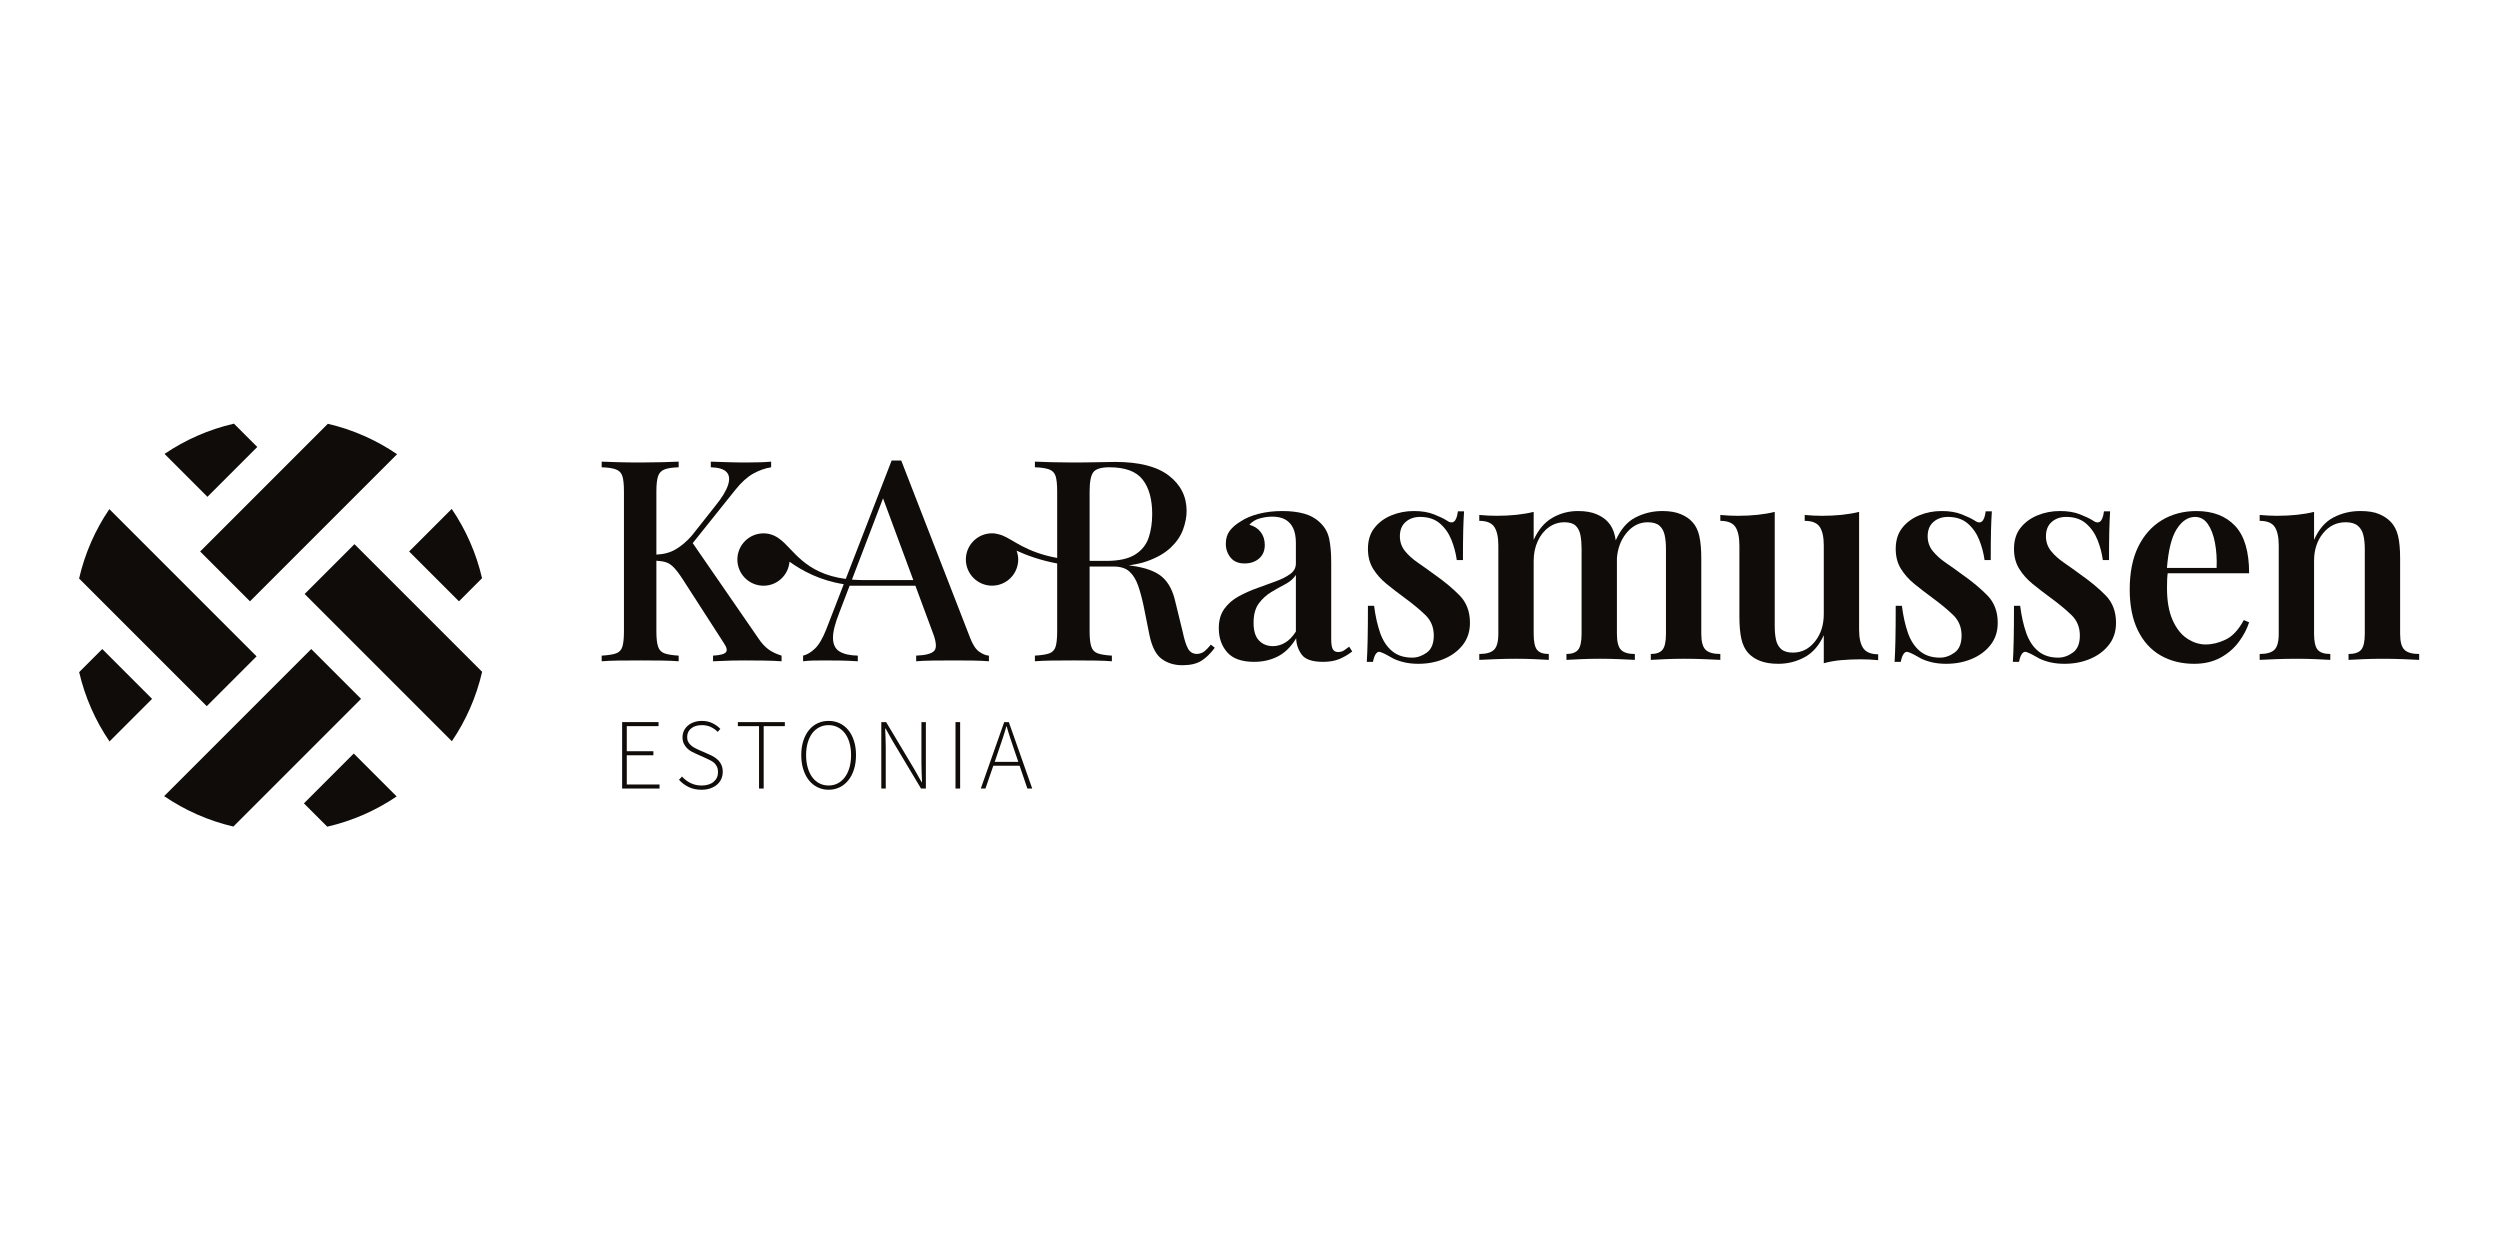<?xml version="1.0" encoding="UTF-8" standalone="no"?>
<svg
   xmlns:dc="http://purl.org/dc/elements/1.1/"
   xmlns:cc="http://creativecommons.org/ns#"
   xmlns:rdf="http://www.w3.org/1999/02/22-rdf-syntax-ns#"
   xmlns:svg="http://www.w3.org/2000/svg"
   xmlns="http://www.w3.org/2000/svg"
   xmlns:sodipodi="http://sodipodi.sourceforge.net/DTD/sodipodi-0.dtd"
   xmlns:inkscape="http://www.inkscape.org/namespaces/inkscape"
   version="1.1"
   id="svg2"
   xml:space="preserve"
   width="300"
   height="150"
   viewBox="0 0 300 150"
   sodipodi:docname="KARasmussen.svg"
   inkscape:version="1.0.1 (3bc2e813f5, 2020-09-07)"><defs
     id="defs6"><clipPath
       clipPathUnits="userSpaceOnUse"
       id="clipPath18"><path
         d="M 0,66.524 H 279.082 V 0 H 0 Z"
         id="path16" /></clipPath></defs><sodipodi:namedview
     pagecolor="#ffffff"
     bordercolor="#666666"
     borderopacity="1"
     objecttolerance="10"
     gridtolerance="10"
     guidetolerance="10"
     inkscape:pageopacity="0"
     inkscape:pageshadow="2"
     inkscape:window-width="1920"
     inkscape:window-height="1137"
     id="namedview4"
     showgrid="false"
     inkscape:zoom="2.9641825"
     inkscape:cx="186.05467"
     inkscape:cy="44.349068"
     inkscape:window-x="-8"
     inkscape:window-y="-8"
     inkscape:window-maximized="1"
     inkscape:current-layer="g10" /><g
     id="g10"
     inkscape:groupmode="layer"
     inkscape:label="KARasmussen"
     transform="matrix(1.333,0,0,-1.333,0,88.698)"><g
       id="g12"
       transform="matrix(0.825,0,0,0.825,-4.041,-17.18)"><g
         id="g14"
         clip-path="url(#clipPath18)"><g
           id="g20"
           transform="translate(32.972,52.705)"><path
             d="m 0,0 -2.546,2.546 c -2.75,-0.634 -5.309,-1.765 -7.573,-3.302 l 4.682,-4.681 z"
             style="fill:#0f0c09;fill-opacity:1;fill-rule:nonzero;stroke:none"
             id="path22" /></g><g
           id="g24"
           transform="translate(32.895,29.859)"><path
             d="m 0,0 -16.066,16.065 c -1.537,-2.263 -2.667,-4.822 -3.301,-7.572 l 13.93,-13.93 z"
             style="fill:#0f0c09;fill-opacity:1;fill-rule:nonzero;stroke:none"
             id="path26" /></g><g
           id="g28"
           transform="translate(13.536,28.138)"><path
             d="M 0,0 C 0.638,-2.747 1.772,-5.303 3.311,-7.563 L 7.956,-2.918 2.519,2.52 Z"
             style="fill:#0f0c09;fill-opacity:1;fill-rule:nonzero;stroke:none"
             id="path30" /></g><g
           id="g32"
           transform="translate(38.86,30.657)"><path
             d="m 0,0 -16.051,-16.051 c 2.258,-1.541 4.811,-2.678 7.555,-3.319 L 5.437,-5.437 Z"
             style="fill:#0f0c09;fill-opacity:1;fill-rule:nonzero;stroke:none"
             id="path34" /></g><g
           id="g36"
           transform="translate(32.174,35.865)"><path
             d="m 0,0 16.052,16.052 c -2.258,1.541 -4.811,2.678 -7.555,3.319 L -5.437,5.437 Z"
             style="fill:#0f0c09;fill-opacity:1;fill-rule:nonzero;stroke:none"
             id="path38" /></g><g
           id="g40"
           transform="translate(57.499,38.386)"><path
             d="M 0,0 C -0.638,2.747 -1.772,5.303 -3.311,7.563 L -7.958,2.917 -2.52,-2.521 Z"
             style="fill:#0f0c09;fill-opacity:1;fill-rule:nonzero;stroke:none"
             id="path42" /></g><g
           id="g44"
           transform="translate(38.139,36.664)"><path
             d="m 0,0 16.065,-16.065 c 1.538,2.263 2.668,4.822 3.303,7.572 L 5.437,5.436 Z"
             style="fill:#0f0c09;fill-opacity:1;fill-rule:nonzero;stroke:none"
             id="path46" /></g><g
           id="g48"
           transform="translate(38.061,13.818)"><path
             d="m 0,0 2.545,-2.545 c 2.75,0.634 5.309,1.765 7.573,3.301 L 5.437,5.437 Z"
             style="fill:#0f0c09;fill-opacity:1;fill-rule:nonzero;stroke:none"
             id="path50" /></g><g
           id="g52"
           transform="translate(88.182,29.399)"><path
             d="M 0,0 C 0.779,-0.011 1.446,-0.036 2,-0.077 V 0.538 C 1.405,0.723 0.917,0.958 0.538,1.245 0.158,1.533 -0.195,1.923 -0.523,2.415 l -7.174,10.401 4.651,5.814 c 0.656,0.82 1.307,1.41 1.953,1.769 0.647,0.358 1.298,0.589 1.954,0.692 v 0.615 c -0.656,-0.061 -1.559,-0.092 -2.707,-0.092 -0.657,0 -1.308,0.01 -1.954,0.031 -0.646,0.02 -1.287,0.041 -1.923,0.061 v -0.615 c 0.841,-0.021 1.415,-0.195 1.723,-0.523 0.308,-0.328 0.358,-0.805 0.154,-1.431 -0.205,-0.626 -0.667,-1.379 -1.385,-2.261 l -2.554,-3.231 c -0.553,-0.636 -1.143,-1.138 -1.769,-1.508 -0.595,-0.351 -1.3,-0.539 -2.107,-0.574 v 6.882 c 0,0.758 0.061,1.318 0.184,1.677 0.123,0.358 0.359,0.605 0.708,0.738 0.349,0.133 0.862,0.21 1.539,0.231 v 0.615 c -0.493,-0.02 -1.113,-0.041 -1.862,-0.061 -0.749,-0.021 -1.513,-0.031 -2.292,-0.031 -0.862,0 -1.667,0.01 -2.415,0.031 -0.749,0.02 -1.36,0.041 -1.831,0.061 v -0.615 c 0.676,-0.021 1.194,-0.098 1.553,-0.231 0.359,-0.133 0.595,-0.38 0.708,-0.738 0.113,-0.359 0.169,-0.919 0.169,-1.677 V 3.185 c 0,-0.739 -0.056,-1.293 -0.169,-1.663 -0.113,-0.369 -0.343,-0.615 -0.692,-0.738 -0.349,-0.123 -0.872,-0.205 -1.569,-0.246 v -0.615 c 0.471,0.041 1.082,0.066 1.831,0.077 0.748,0.01 1.553,0.015 2.415,0.015 0.779,0 1.543,-0.005 2.292,-0.015 0.749,-0.011 1.369,-0.036 1.862,-0.077 v 0.615 c -0.677,0.041 -1.19,0.123 -1.539,0.246 -0.349,0.123 -0.585,0.369 -0.708,0.738 -0.123,0.37 -0.184,0.924 -0.184,1.663 v 7.711 c 0.393,-0.025 0.738,-0.075 1.015,-0.158 0.308,-0.092 0.605,-0.288 0.893,-0.585 0.286,-0.298 0.615,-0.734 0.984,-1.307 L -4.308,1.923 C -3.98,1.45 -3.903,1.112 -4.077,0.907 -4.251,0.702 -4.718,0.579 -5.477,0.538 v -0.615 c 0.82,0.041 1.502,0.066 2.046,0.077 0.543,0.01 1,0.015 1.369,0.015 C -1.467,0.015 -0.78,0.01 0,0"
             style="fill:#0f0c09;fill-opacity:1;fill-rule:nonzero;stroke:none"
             id="path54" /></g><g
           id="g56"
           transform="translate(125.609,40.275)"><path
             d="M 0,0 H -1.479 C -1.597,0 -1.7,0.007 -1.815,0.008 v 7.561 c 0,1.066 0.138,1.774 0.415,2.123 0.277,0.349 0.857,0.523 1.738,0.523 1.724,0 2.933,-0.446 3.631,-1.339 C 4.666,7.984 5.015,6.728 5.015,5.107 5.015,4.164 4.887,3.308 4.63,2.539 4.374,1.77 3.881,1.154 3.154,0.692 2.425,0.231 1.374,0 0,0 m 10.723,-9.861 c -0.216,-0.174 -0.488,-0.273 -0.816,-0.292 -0.43,0 -0.754,0.184 -0.969,0.553 -0.215,0.37 -0.416,0.995 -0.6,1.877 l -0.769,3.139 c -0.267,1.271 -0.754,2.215 -1.462,2.83 -0.708,0.615 -1.83,1.026 -3.369,1.231 -0.09,0.015 -0.199,0.023 -0.293,0.038 0.756,0.096 1.432,0.245 2.016,0.454 1.087,0.389 1.949,0.887 2.585,1.492 0.636,0.605 1.081,1.262 1.338,1.97 0.257,0.707 0.385,1.379 0.385,2.015 0,1.579 -0.646,2.866 -1.938,3.862 -1.292,0.994 -3.242,1.491 -5.847,1.491 -0.369,0 -0.999,-0.01 -1.892,-0.03 -0.892,-0.021 -1.83,-0.031 -2.815,-0.031 -0.738,0 -1.482,0.01 -2.231,0.031 -0.749,0.02 -1.358,0.041 -1.83,0.061 v -0.615 c 0.677,-0.021 1.194,-0.098 1.554,-0.231 0.358,-0.133 0.594,-0.38 0.707,-0.738 0.112,-0.359 0.169,-0.919 0.169,-1.677 V 0.322 c -3.422,0.625 -4.774,1.983 -5.988,2.459 -0.006,0.003 -0.012,0.005 -0.018,0.008 -0.111,0.042 -0.221,0.076 -0.331,0.103 -0.247,0.069 -0.502,0.118 -0.77,0.118 -1.578,0 -2.857,-1.279 -2.857,-2.856 0,-1.578 1.279,-2.857 2.857,-2.857 1.577,0 2.856,1.279 2.856,2.857 0,0.338 -0.07,0.658 -0.178,0.96 1.105,-0.508 2.611,-1.056 4.429,-1.397 v -7.408 c 0,-0.739 -0.057,-1.293 -0.169,-1.663 -0.113,-0.369 -0.344,-0.615 -0.692,-0.738 -0.349,-0.123 -0.872,-0.205 -1.569,-0.246 v -0.615 c 0.472,0.041 1.081,0.066 1.83,0.077 0.749,0.01 1.554,0.015 2.416,0.015 0.779,0 1.543,-0.005 2.292,-0.015 0.748,-0.011 1.369,-0.036 1.861,-0.077 v 0.615 c -0.677,0.041 -1.189,0.123 -1.538,0.246 -0.349,0.123 -0.585,0.369 -0.708,0.738 -0.123,0.37 -0.184,0.924 -0.184,1.663 v 7.076 H 0.308 0.8 c 0.759,0 1.339,-0.185 1.739,-0.554 0.399,-0.369 0.712,-0.877 0.938,-1.523 0.225,-0.646 0.431,-1.411 0.615,-2.292 l 0.616,-3.077 c 0.266,-1.293 0.712,-2.169 1.338,-2.63 0.625,-0.462 1.379,-0.693 2.262,-0.693 0.861,0 1.548,0.158 2.061,0.477 0.512,0.318 1.005,0.794 1.477,1.43 l -0.431,0.338 c -0.247,-0.307 -0.477,-0.549 -0.692,-0.722"
             style="fill:#0f0c09;fill-opacity:1;fill-rule:nonzero;stroke:none"
             id="path58" /></g><g
           id="g60"
           transform="translate(99.021,38.183)"><path
             d="M 0,0 C -0.411,0 -0.792,0.021 -1.16,0.049 L 2.233,8.918 5.536,0 Z m 13.787,-8.246 c -0.329,0.019 -0.683,0.164 -1.062,0.431 -0.38,0.266 -0.713,0.779 -1,1.538 L 4.218,13.045 H 3.695 3.172 L -1.833,0.125 c -4.558,0.59 -5.75,3.321 -7.257,4.386 -0.479,0.363 -1.069,0.586 -1.716,0.586 -1.577,0 -2.856,-1.279 -2.856,-2.857 0,-1.577 1.279,-2.856 2.856,-2.856 1.497,0 2.711,1.156 2.833,2.621 1.405,-1.014 3.383,-2.064 5.918,-2.455 l -1.911,-4.935 c -0.39,-0.984 -0.8,-1.681 -1.231,-2.093 -0.431,-0.41 -0.862,-0.667 -1.292,-0.768 v -0.615 c 0.307,0.041 0.651,0.066 1.03,0.077 0.379,0.01 0.816,0.014 1.308,0.014 0.554,0 1.143,-0.004 1.769,-0.014 0.626,-0.011 1.246,-0.036 1.861,-0.077 v 0.615 c -0.861,0.019 -1.522,0.169 -1.984,0.446 -0.461,0.277 -0.703,0.753 -0.723,1.431 -0.021,0.677 0.215,1.631 0.707,2.861 l 1.107,2.892 H 5.764 L 7.633,-5.662 C 8.043,-6.707 8.11,-7.39 7.833,-7.708 7.556,-8.026 6.895,-8.205 5.848,-8.246 v -0.615 c 0.451,0.041 1.047,0.066 1.785,0.077 0.739,0.01 1.538,0.014 2.4,0.014 0.677,0 1.348,-0.004 2.015,-0.014 0.666,-0.011 1.246,-0.036 1.739,-0.077 z"
             style="fill:#0f0c09;fill-opacity:1;fill-rule:nonzero;stroke:none"
             id="path62" /></g><g
           id="g64"
           transform="translate(146.303,32.563)"><path
             d="M 0,0 C -0.367,-0.569 -0.765,-0.978 -1.193,-1.222 -1.621,-1.468 -2.06,-1.59 -2.508,-1.59 c -0.612,0 -1.116,0.204 -1.514,0.612 -0.397,0.409 -0.596,1.05 -0.596,1.927 0,0.896 0.187,1.6 0.566,2.111 0.376,0.51 0.825,0.92 1.346,1.239 0.519,0.314 1.034,0.605 1.544,0.871 0.509,0.264 0.897,0.6 1.162,1.008 z M 5.261,-2.048 C 5.077,-2.17 4.863,-2.232 4.619,-2.232 c -0.286,0 -0.485,0.107 -0.597,0.321 -0.113,0.214 -0.168,0.575 -0.168,1.085 v 8.381 c 0,1.001 -0.072,1.847 -0.214,2.539 -0.143,0.694 -0.458,1.274 -0.948,1.745 -0.49,0.488 -1.082,0.828 -1.774,1.023 -0.693,0.194 -1.489,0.291 -2.386,0.291 -0.938,0 -1.804,-0.102 -2.6,-0.306 -0.795,-0.204 -1.448,-0.481 -1.957,-0.826 -0.51,-0.307 -0.908,-0.648 -1.193,-1.024 -0.286,-0.378 -0.428,-0.853 -0.428,-1.423 0,-0.571 0.172,-1.071 0.52,-1.499 0.346,-0.428 0.856,-0.642 1.528,-0.642 0.632,0 1.158,0.179 1.576,0.535 0.418,0.356 0.627,0.851 0.627,1.484 0,0.55 -0.148,1.02 -0.443,1.406 -0.296,0.388 -0.709,0.652 -1.239,0.796 0.306,0.346 0.693,0.58 1.162,0.702 0.469,0.125 0.917,0.185 1.346,0.185 0.571,0 1.045,-0.107 1.422,-0.321 0.376,-0.215 0.662,-0.531 0.856,-0.949 C -0.097,10.853 0,10.318 0,9.666 V 7.433 C 0,6.965 -0.204,6.582 -0.612,6.286 -1.021,5.989 -1.539,5.726 -2.171,5.491 -2.804,5.257 -3.477,5.011 -4.19,4.757 -4.904,4.501 -5.581,4.202 -6.224,3.854 -6.866,3.508 -7.391,3.055 -7.799,2.495 -8.208,1.932 -8.412,1.226 -8.412,0.369 c 0,-1.063 0.307,-1.939 0.919,-2.632 0.611,-0.694 1.591,-1.04 2.935,-1.04 0.959,0 1.826,0.199 2.601,0.598 0.773,0.395 1.437,1.056 1.987,1.972 0.022,-0.673 0.226,-1.27 0.613,-1.79 0.386,-0.521 1.162,-0.78 2.325,-0.78 0.692,0 1.284,0.103 1.773,0.307 0.488,0.204 0.958,0.477 1.407,0.826 L 5.812,-1.649 C 5.628,-1.794 5.444,-1.926 5.261,-2.048"
             style="fill:#0f0c09;fill-opacity:1;fill-rule:nonzero;stroke:none"
             id="path66" /></g><g
           id="g68"
           transform="translate(161.444,38.774)"><path
             d="m 0,0 c -0.633,0.468 -1.24,0.901 -1.821,1.299 -0.581,0.398 -1.055,0.826 -1.421,1.284 -0.367,0.459 -0.552,0.994 -0.552,1.606 0,0.672 0.209,1.192 0.628,1.561 0.418,0.366 0.943,0.55 1.575,0.55 0.897,0 1.62,-0.241 2.172,-0.719 C 1.131,5.103 1.549,4.505 1.834,3.791 2.119,3.076 2.313,2.345 2.415,1.59 h 0.674 c 0,1.345 0.01,2.42 0.029,3.226 C 3.139,5.62 3.17,6.32 3.211,6.912 H 2.537 C 2.396,5.75 1.978,5.424 1.284,5.932 0.998,6.116 0.55,6.33 -0.062,6.574 -0.674,6.82 -1.408,6.942 -2.264,6.942 -3.142,6.942 -3.962,6.783 -4.726,6.467 -5.491,6.15 -6.108,5.692 -6.576,5.093 -7.046,4.49 -7.279,3.731 -7.279,2.813 c 0,-0.837 0.187,-1.561 0.564,-2.171 0.377,-0.612 0.866,-1.163 1.469,-1.653 0.601,-0.49 1.248,-0.988 1.941,-1.498 0.919,-0.672 1.683,-1.304 2.295,-1.897 0.612,-0.592 0.917,-1.336 0.917,-2.233 0,-0.876 -0.255,-1.498 -0.764,-1.867 -0.51,-0.365 -1.039,-0.55 -1.59,-0.55 -0.899,0 -1.632,0.24 -2.202,0.72 -0.572,0.478 -1.005,1.143 -1.3,1.988 -0.296,0.847 -0.516,1.83 -0.658,2.952 h -0.672 c 0,-1.55 -0.012,-2.794 -0.032,-3.733 -0.021,-0.935 -0.05,-1.732 -0.092,-2.385 h 0.674 c 0.081,0.429 0.199,0.735 0.352,0.919 0.151,0.182 0.331,0.224 0.535,0.121 0.224,-0.082 0.443,-0.183 0.657,-0.305 0.214,-0.122 0.453,-0.257 0.719,-0.399 0.346,-0.161 0.743,-0.296 1.193,-0.398 0.448,-0.1 0.948,-0.152 1.498,-0.152 1.019,0 1.953,0.179 2.799,0.536 0.846,0.355 1.53,0.866 2.05,1.528 C 3.593,-7 3.853,-6.2 3.853,-5.262 3.853,-4.038 3.48,-3.044 2.736,-2.28 1.992,-1.516 1.08,-0.757 0,0"
             style="fill:#0f0c09;fill-opacity:1;fill-rule:nonzero;stroke:none"
             id="path70" /></g><g
           id="g72"
           transform="translate(190.539,32.32)"><path
             d="m 0,0 v 8.226 c 0,0.979 -0.071,1.79 -0.214,2.432 -0.143,0.642 -0.397,1.157 -0.765,1.546 -0.305,0.346 -0.729,0.632 -1.269,0.856 -0.54,0.224 -1.208,0.336 -2.003,0.336 -1.04,0 -2.02,-0.234 -2.936,-0.705 -0.89,-0.453 -1.604,-1.29 -2.15,-2.493 -0.024,0.161 -0.052,0.316 -0.083,0.46 -0.143,0.642 -0.398,1.157 -0.766,1.546 -0.304,0.346 -0.729,0.632 -1.269,0.856 -0.54,0.224 -1.207,0.336 -2.002,0.336 -1,0 -1.929,-0.244 -2.784,-0.734 -0.857,-0.491 -1.54,-1.295 -2.049,-2.417 v 3.059 c -0.571,-0.142 -1.198,-0.249 -1.882,-0.321 -0.683,-0.072 -1.401,-0.107 -2.155,-0.107 -0.612,0 -1.245,0.03 -1.897,0.092 v -0.642 c 0.795,0 1.34,-0.22 1.636,-0.658 0.295,-0.44 0.443,-1.117 0.443,-2.033 V 0 c 0,-0.856 -0.158,-1.439 -0.473,-1.745 -0.317,-0.307 -0.852,-0.458 -1.606,-0.458 v -0.643 c 0.387,0.021 0.968,0.045 1.744,0.077 0.774,0.031 1.539,0.045 2.293,0.045 0.694,0 1.372,-0.014 2.034,-0.045 0.663,-0.032 1.168,-0.056 1.514,-0.077 v 0.643 c -0.612,0 -1.04,0.151 -1.284,0.458 -0.245,0.306 -0.367,0.889 -0.367,1.745 v 7.952 c 0,0.795 0.146,1.514 0.443,2.156 0.295,0.642 0.699,1.147 1.208,1.513 0.509,0.369 1.08,0.55 1.713,0.55 0.55,0 0.958,-0.127 1.224,-0.38 0.264,-0.257 0.437,-0.603 0.519,-1.041 0.081,-0.438 0.122,-0.933 0.122,-1.483 V 0 c 0,-0.856 -0.127,-1.439 -0.381,-1.745 -0.255,-0.307 -0.679,-0.458 -1.27,-0.458 v -0.643 c 0.348,0.021 0.861,0.045 1.545,0.077 0.683,0.031 1.391,0.045 2.125,0.045 0.693,0 1.408,-0.014 2.143,-0.045 0.732,-0.032 1.284,-0.056 1.651,-0.077 v 0.643 c -0.715,0 -1.22,0.151 -1.515,0.458 C -9.06,-1.439 -9.206,-0.856 -9.206,0 v 8.226 0.018 c 0.076,1.028 0.393,1.925 0.978,2.675 0.653,0.834 1.448,1.252 2.386,1.252 0.571,0 0.999,-0.127 1.284,-0.38 0.287,-0.257 0.475,-0.603 0.567,-1.041 0.092,-0.438 0.137,-0.933 0.137,-1.483 V 0 c 0,-0.856 -0.127,-1.439 -0.382,-1.745 -0.255,-0.307 -0.679,-0.458 -1.27,-0.458 v -0.643 c 0.347,0.021 0.861,0.045 1.546,0.077 0.682,0.031 1.391,0.045 2.125,0.045 0.714,0 1.453,-0.014 2.217,-0.045 0.765,-0.032 1.331,-0.056 1.697,-0.077 v 0.643 c -0.754,0 -1.289,0.151 -1.605,0.458 C 0.158,-1.439 0,-0.856 0,0"
             style="fill:#0f0c09;fill-opacity:1;fill-rule:nonzero;stroke:none"
             id="path74" /></g><g
           id="g76"
           transform="translate(208.218,30.743)"><path
             d="M 0,0 C -0.306,0.438 -0.459,1.115 -0.459,2.034 V 14.88 c -0.571,-0.142 -1.198,-0.249 -1.881,-0.321 -0.682,-0.072 -1.402,-0.107 -2.156,-0.107 -0.611,0 -1.244,0.03 -1.898,0.092 v -0.642 c 0.796,0 1.342,-0.219 1.637,-0.657 0.297,-0.441 0.445,-1.118 0.445,-2.034 V 3.716 c 0,-1.182 -0.321,-2.178 -0.964,-2.982 -0.643,-0.806 -1.443,-1.21 -2.402,-1.21 -0.571,0 -0.999,0.13 -1.284,0.384 -0.286,0.254 -0.474,0.598 -0.566,1.026 -0.091,0.427 -0.137,0.916 -0.137,1.468 V 14.88 c -0.571,-0.142 -1.198,-0.249 -1.882,-0.321 -0.683,-0.072 -1.401,-0.107 -2.155,-0.107 -0.612,0 -1.245,0.03 -1.898,0.092 v -0.642 c 0.796,0 1.341,-0.219 1.637,-0.657 0.295,-0.441 0.443,-1.118 0.443,-2.034 V 3.473 c 0,-1.001 0.072,-1.818 0.214,-2.448 0.144,-0.631 0.388,-1.142 0.735,-1.53 0.326,-0.366 0.759,-0.657 1.3,-0.871 0.54,-0.214 1.208,-0.321 2.003,-0.321 1.019,0 1.973,0.239 2.86,0.718 0.887,0.479 1.586,1.281 2.096,2.401 v -3.057 c 0.57,0.161 1.197,0.274 1.88,0.336 0.684,0.06 1.402,0.092 2.157,0.092 0.631,0 1.263,-0.032 1.896,-0.092 v 0.642 C 0.847,-0.657 0.307,-0.437 0,0"
             style="fill:#0f0c09;fill-opacity:1;fill-rule:nonzero;stroke:none"
             id="path78" /></g><g
           id="g80"
           transform="translate(219.035,38.774)"><path
             d="m 0,0 c -0.633,0.468 -1.24,0.901 -1.821,1.299 -0.581,0.398 -1.056,0.826 -1.421,1.284 -0.367,0.459 -0.552,0.994 -0.552,1.606 0,0.672 0.209,1.192 0.627,1.561 0.419,0.366 0.943,0.55 1.576,0.55 0.896,0 1.62,-0.241 2.172,-0.719 C 1.131,5.103 1.549,4.505 1.834,3.791 2.119,3.076 2.313,2.345 2.415,1.59 h 0.674 c 0,1.345 0.01,2.42 0.029,3.226 C 3.139,5.62 3.17,6.32 3.211,6.912 H 2.537 C 2.396,5.75 1.978,5.424 1.284,5.932 0.998,6.116 0.55,6.33 -0.062,6.574 -0.674,6.82 -1.408,6.942 -2.265,6.942 -3.142,6.942 -3.962,6.783 -4.726,6.467 -5.491,6.15 -6.108,5.692 -6.577,5.093 -7.046,4.49 -7.28,3.731 -7.28,2.813 c 0,-0.837 0.188,-1.561 0.565,-2.171 0.377,-0.612 0.866,-1.163 1.469,-1.653 0.6,-0.49 1.248,-0.988 1.941,-1.498 0.919,-0.672 1.683,-1.304 2.295,-1.897 0.612,-0.592 0.917,-1.336 0.917,-2.233 0,-0.876 -0.255,-1.498 -0.765,-1.867 -0.509,-0.365 -1.039,-0.55 -1.589,-0.55 -0.899,0 -1.632,0.24 -2.203,0.72 -0.572,0.478 -1.004,1.143 -1.299,1.988 -0.296,0.847 -0.516,1.83 -0.658,2.952 H -7.28 c 0,-1.55 -0.011,-2.794 -0.031,-3.733 -0.021,-0.935 -0.051,-1.732 -0.092,-2.385 h 0.674 c 0.081,0.429 0.199,0.735 0.351,0.919 0.152,0.182 0.331,0.224 0.535,0.121 0.225,-0.082 0.444,-0.183 0.657,-0.305 0.215,-0.122 0.454,-0.257 0.72,-0.399 0.346,-0.161 0.743,-0.296 1.193,-0.398 0.448,-0.1 0.948,-0.152 1.498,-0.152 1.019,0 1.953,0.179 2.798,0.536 0.847,0.355 1.531,0.866 2.05,1.528 0.52,0.664 0.78,1.464 0.78,2.402 0,1.224 -0.373,2.218 -1.117,2.982 C 1.992,-1.516 1.08,-0.757 0,0"
             style="fill:#0f0c09;fill-opacity:1;fill-rule:nonzero;stroke:none"
             id="path82" /></g><g
           id="g84"
           transform="translate(231.941,38.774)"><path
             d="m 0,0 c -0.632,0.468 -1.239,0.901 -1.82,1.299 -0.581,0.398 -1.056,0.826 -1.422,1.284 -0.367,0.459 -0.551,0.994 -0.551,1.606 0,0.672 0.209,1.192 0.627,1.561 0.418,0.366 0.943,0.55 1.576,0.55 0.896,0 1.62,-0.241 2.171,-0.719 C 1.132,5.103 1.55,4.505 1.835,3.791 2.12,3.076 2.313,2.345 2.416,1.59 h 0.673 c 0,1.345 0.011,2.42 0.03,3.226 C 3.139,5.62 3.17,6.32 3.211,6.912 H 2.538 C 2.396,5.75 1.978,5.424 1.285,5.932 0.998,6.116 0.551,6.33 -0.062,6.574 -0.673,6.82 -1.407,6.942 -2.264,6.942 -3.141,6.942 -3.961,6.783 -4.726,6.467 -5.49,6.15 -6.108,5.692 -6.576,5.093 -7.045,4.49 -7.279,3.731 -7.279,2.813 c 0,-0.837 0.188,-1.561 0.565,-2.171 0.377,-0.612 0.866,-1.163 1.469,-1.653 0.6,-0.49 1.248,-0.988 1.941,-1.498 0.918,-0.672 1.683,-1.304 2.295,-1.897 0.611,-0.592 0.917,-1.336 0.917,-2.233 0,-0.876 -0.255,-1.498 -0.765,-1.867 -0.509,-0.365 -1.039,-0.55 -1.589,-0.55 -0.899,0 -1.632,0.24 -2.203,0.72 -0.572,0.478 -1.004,1.143 -1.3,1.988 -0.296,0.847 -0.515,1.83 -0.658,2.952 h -0.672 c 0,-1.55 -0.011,-2.794 -0.032,-3.733 -0.02,-0.935 -0.05,-1.732 -0.091,-2.385 h 0.673 c 0.081,0.429 0.199,0.735 0.352,0.919 0.152,0.182 0.331,0.224 0.535,0.121 0.225,-0.082 0.444,-0.183 0.657,-0.305 0.214,-0.122 0.454,-0.257 0.72,-0.399 0.346,-0.161 0.742,-0.296 1.192,-0.398 0.448,-0.1 0.949,-0.152 1.499,-0.152 1.019,0 1.952,0.179 2.798,0.536 0.847,0.355 1.53,0.866 2.05,1.528 0.52,0.664 0.78,1.464 0.78,2.402 0,1.224 -0.373,2.218 -1.117,2.982 C 1.993,-1.516 1.08,-0.757 0,0"
             style="fill:#0f0c09;fill-opacity:1;fill-rule:nonzero;stroke:none"
             id="path86" /></g><g
           id="g88"
           transform="translate(241.351,39.505)"><path
             d="M 0,0 C 0.154,1.925 0.498,3.337 1.045,4.207 1.616,5.113 2.288,5.568 3.063,5.568 3.635,5.568 4.1,5.312 4.455,4.804 4.812,4.294 5.072,3.614 5.235,2.771 5.398,1.922 5.46,1.001 5.42,0 Z M 0.083,-0.58 H 8.967 C 8.967,1.785 8.458,3.507 7.438,4.59 6.418,5.67 5.012,6.21 3.217,6.21 1.811,6.21 0.556,5.879 -0.546,5.217 -1.646,4.553 -2.508,3.589 -3.129,2.325 -3.751,1.061 -4.062,-0.498 -4.062,-2.354 c 0,-1.753 0.294,-3.237 0.887,-4.451 0.591,-1.213 1.416,-2.126 2.477,-2.736 1.059,-0.612 2.283,-0.918 3.671,-0.918 1.1,0 2.058,0.224 2.875,0.672 0.815,0.448 1.483,1.025 2.003,1.73 0.519,0.702 0.891,1.411 1.116,2.125 L 8.386,-5.687 C 7.815,-6.748 7.157,-7.457 6.413,-7.813 5.669,-8.172 4.939,-8.349 4.227,-8.349 c -0.694,0 -1.368,0.215 -2.02,0.643 -0.651,0.428 -1.182,1.101 -1.59,2.019 -0.408,0.918 -0.611,2.078 -0.611,3.487 0,0.306 0.004,0.61 0.015,0.916 0.008,0.252 0.033,0.481 0.062,0.704"
             style="fill:#0f0c09;fill-opacity:1;fill-rule:nonzero;stroke:none"
             id="path90" /></g><g
           id="g92"
           transform="translate(267.269,30.575)"><path
             d="m 0,0 c -0.319,0.306 -0.474,0.889 -0.474,1.745 v 8.226 c 0,1.041 -0.079,1.867 -0.231,2.479 -0.153,0.611 -0.413,1.111 -0.779,1.499 -0.328,0.346 -0.75,0.632 -1.27,0.856 -0.519,0.224 -1.208,0.336 -2.064,0.336 -1.061,0 -2.04,-0.234 -2.937,-0.704 -0.897,-0.468 -1.6,-1.285 -2.11,-2.447 v 3.059 c -0.572,-0.142 -1.198,-0.249 -1.881,-0.321 -0.684,-0.072 -1.402,-0.107 -2.156,-0.107 -0.613,0 -1.244,0.03 -1.897,0.092 v -0.642 c 0.795,0 1.34,-0.219 1.637,-0.657 0.295,-0.441 0.443,-1.118 0.443,-2.034 V 1.745 c 0,-0.856 -0.158,-1.439 -0.474,-1.745 -0.317,-0.307 -0.852,-0.458 -1.606,-0.458 v -0.643 c 0.387,0.021 0.968,0.045 1.743,0.078 0.775,0.03 1.54,0.044 2.294,0.044 0.713,0 1.418,-0.014 2.112,-0.044 0.692,-0.033 1.212,-0.057 1.558,-0.078 v 0.643 c -0.651,0 -1.111,0.151 -1.376,0.458 -0.264,0.306 -0.397,0.889 -0.397,1.745 v 7.952 c 0,1.203 0.326,2.206 0.978,3.012 0.653,0.807 1.479,1.208 2.479,1.208 0.569,0 1.009,-0.127 1.315,-0.381 0.305,-0.257 0.509,-0.602 0.611,-1.041 0.102,-0.438 0.153,-0.933 0.153,-1.483 V 1.745 C -4.329,0.889 -4.462,0.306 -4.728,0 -4.992,-0.307 -5.45,-0.458 -6.103,-0.458 v -0.643 c 0.346,0.021 0.876,0.045 1.591,0.078 0.713,0.03 1.448,0.044 2.201,0.044 0.713,0 1.453,-0.014 2.218,-0.044 0.765,-0.033 1.332,-0.057 1.696,-0.078 v 0.643 C 0.851,-0.458 0.313,-0.307 0,0"
             style="fill:#0f0c09;fill-opacity:1;fill-rule:nonzero;stroke:none"
             id="path94" /></g><g
           id="g96"
           transform="translate(73.291,19.065)"><path
             d="M 0,0 H 2.904 V 0.44 H 0 v 2.739 h 3.465 v 0.44 H -0.506 V -3.63 h 4.081 v 0.441 H 0 Z"
             style="fill:#0f0c09;fill-opacity:1;fill-rule:nonzero;stroke:none"
             id="path98" /></g><g
           id="g100"
           transform="translate(83.301,18.492)"><path
             d="m 0,0 c -0.139,0.147 -0.301,0.275 -0.484,0.386 -0.183,0.109 -0.378,0.209 -0.583,0.297 l -1.1,0.483 C -2.299,1.225 -2.438,1.293 -2.585,1.37 -2.731,1.447 -2.867,1.538 -2.992,1.645 -3.117,1.751 -3.219,1.878 -3.3,2.024 c -0.081,0.147 -0.121,0.327 -0.121,0.539 0,0.396 0.147,0.711 0.44,0.947 0.293,0.234 0.682,0.351 1.166,0.351 0.367,0 0.693,-0.067 0.979,-0.203 0.286,-0.136 0.535,-0.313 0.748,-0.534 l 0.286,0.33 c -0.22,0.235 -0.5,0.439 -0.842,0.61 -0.34,0.173 -0.731,0.259 -1.171,0.259 -0.301,0 -0.581,-0.044 -0.841,-0.132 C -2.917,4.104 -3.14,3.98 -3.327,3.823 -3.514,3.665 -3.661,3.479 -3.768,3.262 -3.874,3.046 -3.927,2.806 -3.927,2.541 c 0,-0.271 0.048,-0.504 0.143,-0.698 0.096,-0.195 0.215,-0.364 0.358,-0.506 0.143,-0.143 0.302,-0.263 0.478,-0.358 0.176,-0.095 0.341,-0.175 0.495,-0.242 l 1.1,-0.495 C -1.177,0.161 -1.01,0.081 -0.853,0 c 0.158,-0.08 0.296,-0.178 0.413,-0.291 0.117,-0.114 0.211,-0.249 0.281,-0.407 0.069,-0.157 0.104,-0.351 0.104,-0.577 0,-0.433 -0.161,-0.784 -0.484,-1.051 -0.323,-0.268 -0.763,-0.402 -1.32,-0.402 -0.418,0 -0.81,0.088 -1.177,0.264 -0.367,0.176 -0.682,0.414 -0.946,0.715 l -0.33,-0.352 c 0.286,-0.323 0.634,-0.585 1.045,-0.786 0.411,-0.202 0.88,-0.302 1.408,-0.302 0.352,0 0.671,0.049 0.957,0.148 0.286,0.099 0.53,0.234 0.732,0.407 0.201,0.172 0.357,0.377 0.467,0.615 0.11,0.239 0.165,0.498 0.165,0.777 0,0.278 -0.042,0.518 -0.127,0.72 C 0.251,-0.32 0.139,-0.146 0,0"
             style="fill:#0f0c09;fill-opacity:1;fill-rule:nonzero;stroke:none"
             id="path102" /></g><g
           id="g104"
           transform="translate(85.413,22.243)"><path
             d="M 0,0 H 2.31 V -6.809 H 2.816 V 0 h 2.31 V 0.44 H 0 Z"
             style="fill:#0f0c09;fill-opacity:1;fill-rule:nonzero;stroke:none"
             id="path106" /></g><g
           id="g108"
           transform="translate(97.589,17.717)"><path
             d="m 0,0 c -0.117,-0.406 -0.284,-0.755 -0.5,-1.045 -0.217,-0.29 -0.475,-0.514 -0.776,-0.671 -0.301,-0.157 -0.634,-0.236 -1.001,-0.236 -0.367,0 -0.702,0.079 -1.006,0.236 -0.305,0.157 -0.563,0.381 -0.776,0.671 -0.212,0.29 -0.378,0.639 -0.495,1.045 -0.117,0.407 -0.176,0.864 -0.176,1.37 0,0.498 0.059,0.949 0.176,1.353 0.117,0.403 0.283,0.746 0.495,1.028 0.213,0.282 0.471,0.501 0.776,0.655 0.304,0.154 0.639,0.231 1.006,0.231 0.367,0 0.7,-0.077 1.001,-0.231 C -0.975,4.252 -0.717,4.033 -0.5,3.751 -0.284,3.469 -0.117,3.126 0,2.723 0.117,2.319 0.176,1.868 0.176,1.37 0.176,0.864 0.117,0.407 0,0 M -0.121,4.092 C -0.385,4.419 -0.7,4.668 -1.067,4.84 -1.434,5.013 -1.837,5.099 -2.277,5.099 -2.709,5.099 -3.109,5.013 -3.476,4.84 -3.843,4.668 -4.158,4.419 -4.422,4.092 -4.686,3.766 -4.891,3.373 -5.038,2.915 -5.185,2.457 -5.258,1.941 -5.258,1.37 c 0,-0.572 0.073,-1.091 0.22,-1.557 0.147,-0.465 0.352,-0.863 0.616,-1.193 0.264,-0.33 0.579,-0.585 0.946,-0.765 0.367,-0.179 0.767,-0.269 1.199,-0.269 0.44,0 0.843,0.09 1.21,0.269 0.367,0.18 0.682,0.435 0.946,0.765 0.264,0.33 0.47,0.728 0.616,1.193 0.147,0.466 0.22,0.985 0.22,1.557 0,0.571 -0.073,1.087 -0.22,1.545 -0.146,0.458 -0.352,0.851 -0.616,1.177"
             style="fill:#0f0c09;fill-opacity:1;fill-rule:nonzero;stroke:none"
             id="path110" /></g><g
           id="g112"
           transform="translate(105.443,18.239)"><path
             d="M 0,0 C 0,-0.352 0.007,-0.704 0.022,-1.056 0.037,-1.407 0.051,-1.76 0.066,-2.111 H 0.022 l -0.814,1.44 -3.058,5.115 h -0.528 v -7.249 h 0.484 v 4.499 c 0,0.352 -0.007,0.695 -0.022,1.029 -0.015,0.334 -0.029,0.676 -0.044,1.028 h 0.044 l 0.814,-1.44 3.058,-5.116 H 0.484 V 4.444 H 0 Z"
             style="fill:#0f0c09;fill-opacity:1;fill-rule:nonzero;stroke:none"
             id="path114" /></g><path
           d="m 109.161,15.435 h 0.506 v 7.249 h -0.506 z"
           style="fill:#0f0c09;fill-opacity:1;fill-rule:nonzero;stroke:none"
           id="path116" /><g
           id="g118"
           transform="translate(115.552,19.702)"><path
             d="M 0,0 0.462,-1.353 H -2.112 L -1.65,0 c 0.147,0.433 0.286,0.848 0.418,1.243 0.132,0.397 0.26,0.818 0.385,1.266 h 0.044 C -0.678,2.061 -0.55,1.64 -0.418,1.243 -0.286,0.848 -0.146,0.433 0,0 M -1.078,2.981 -3.63,-4.268 h 0.506 l 0.858,2.487 H 0.605 L 1.452,-4.268 H 1.98 l -2.552,7.249 z"
             style="fill:#0f0c09;fill-opacity:1;fill-rule:nonzero;stroke:none"
             id="path120" /></g></g></g></g></svg>

